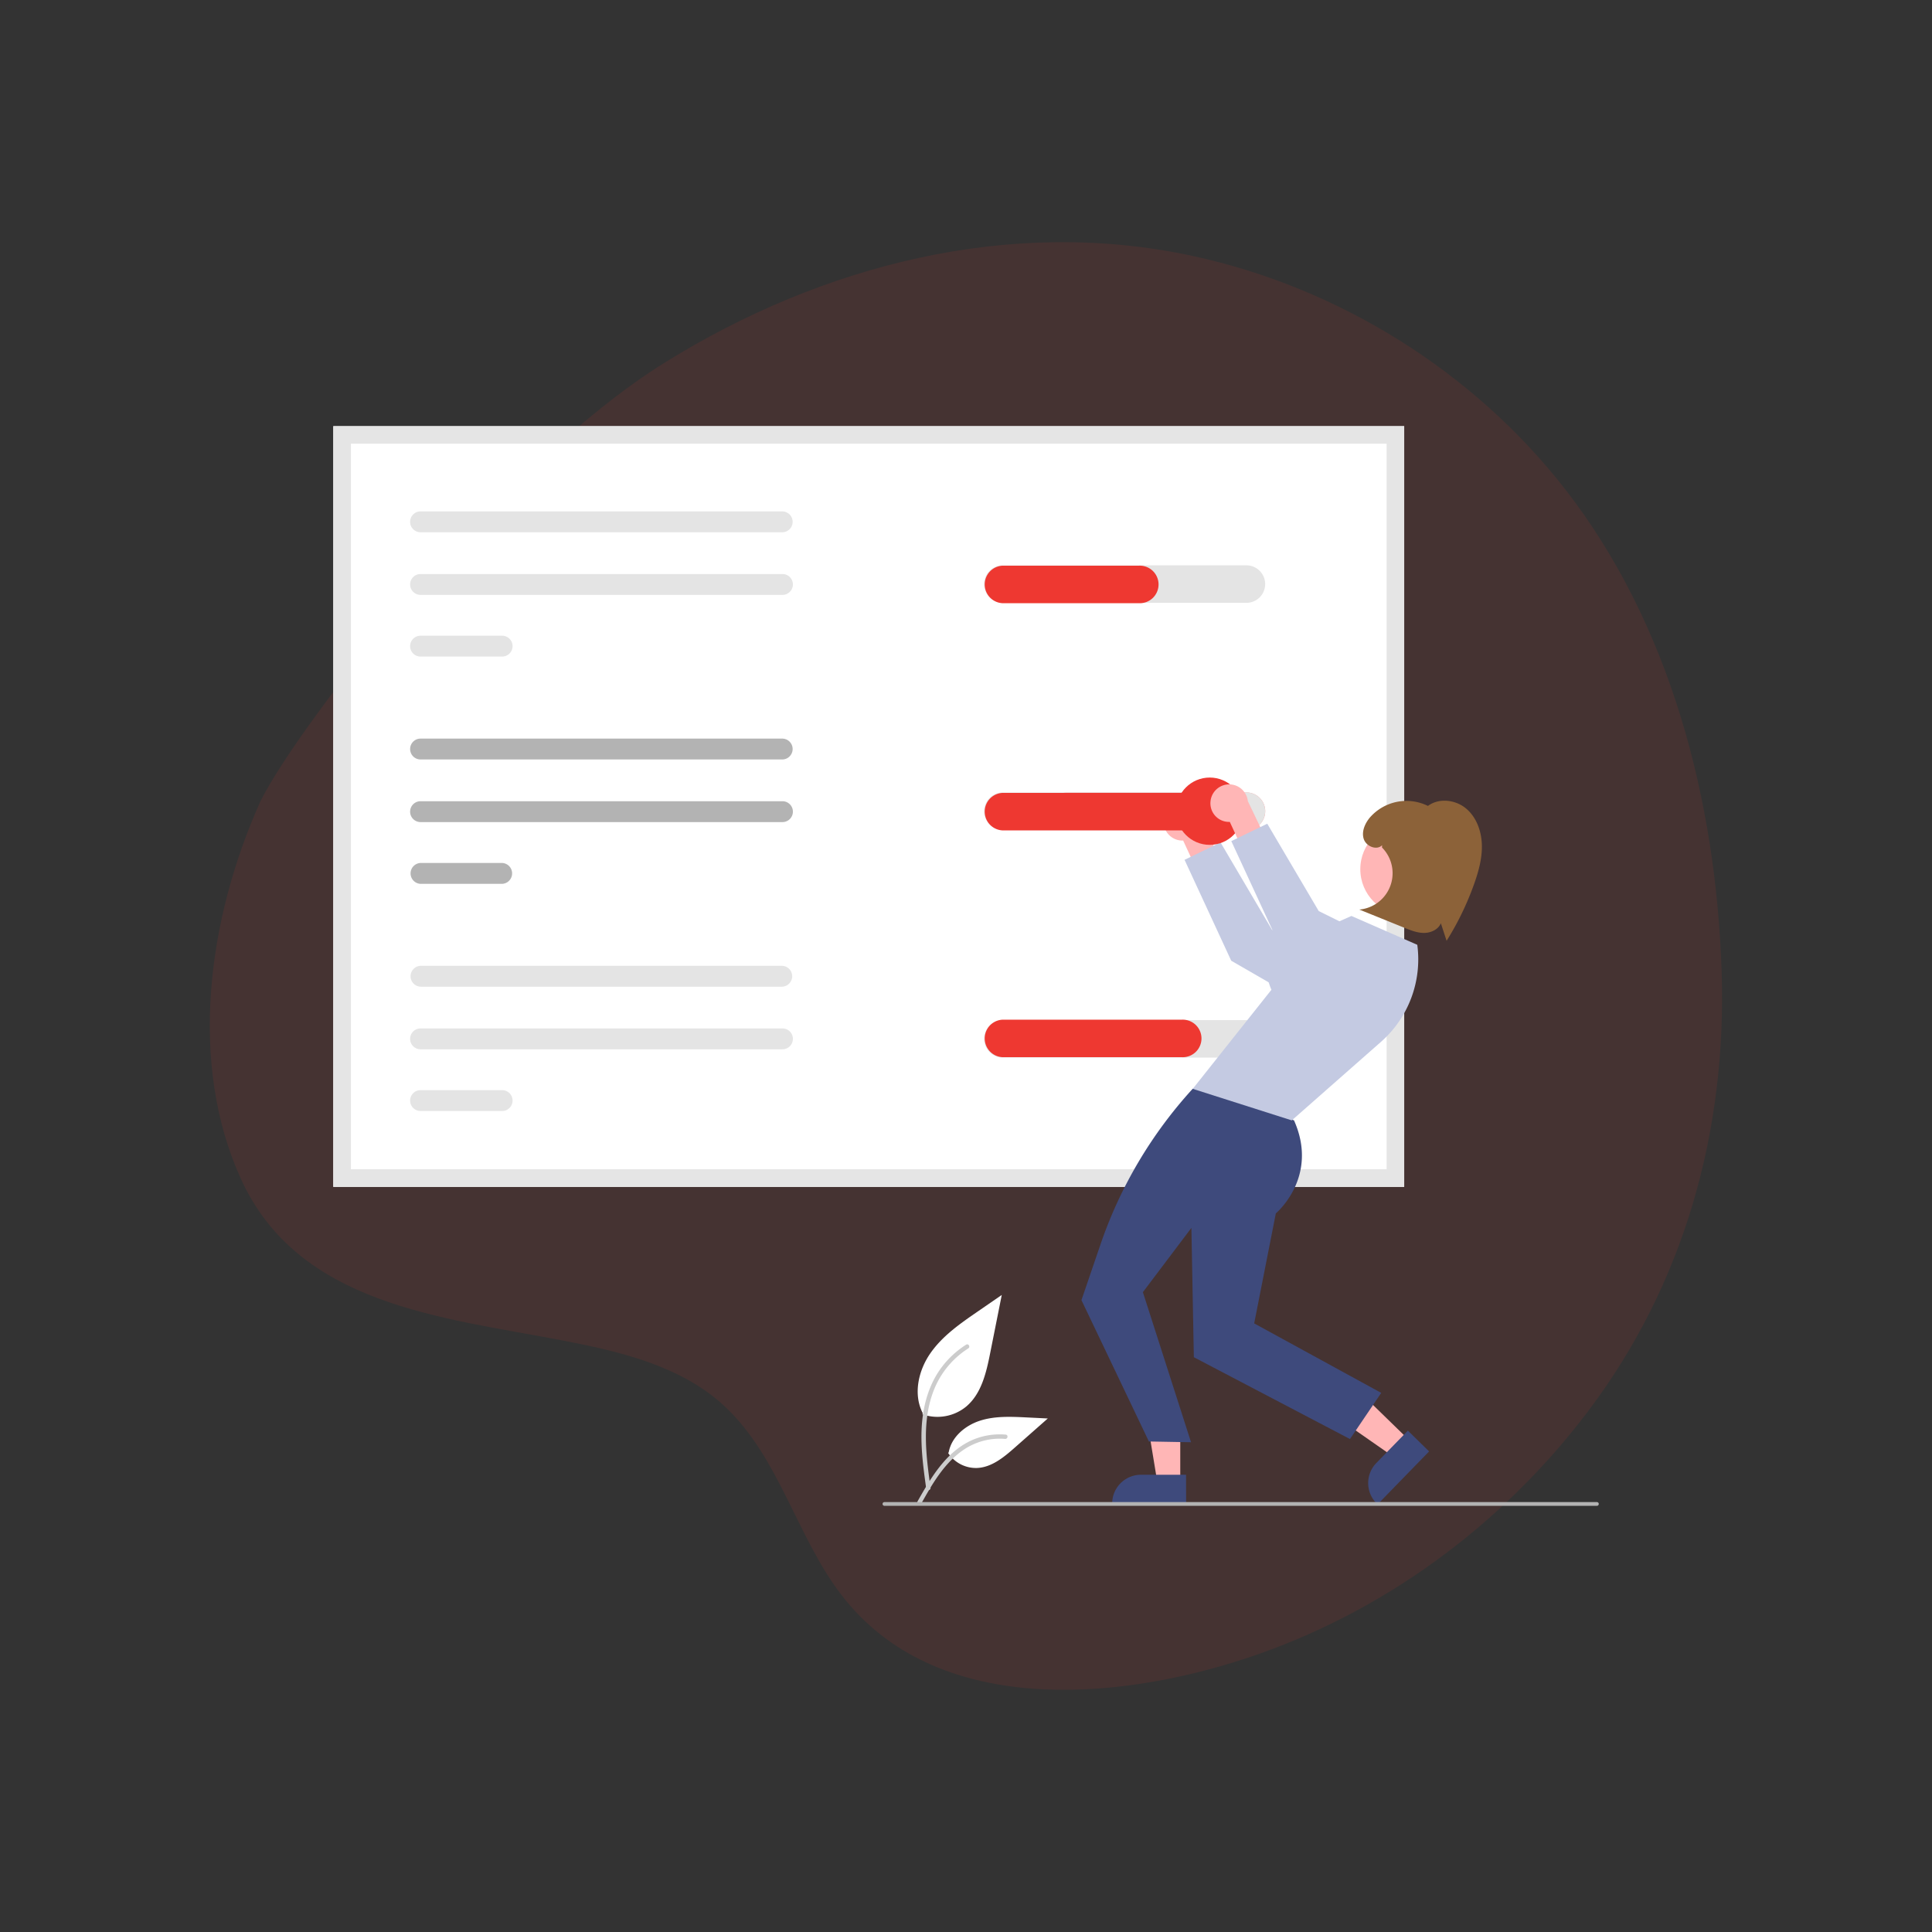 <svg xmlns="http://www.w3.org/2000/svg" viewBox="0 0 900 900"><rect x="0" y="0" width="900" height="900" fill="#333333" stroke="none"/><defs><style>.cls-1,.cls-12{fill:#ee3831;}.cls-1{opacity:0.1;}.cls-2{fill:#fff;}.cls-3{fill:#ccc;}.cls-4{fill:#b3b3b3;}.cls-5{fill:#e5e5e5;}.cls-6{fill:#f7a19e;}.cls-7{fill:#e4e4e4;}.cls-8{fill:#ffb6b6;}.cls-9{fill:#c4cae2;}.cls-10{fill:#3e4a7c;}.cls-11{fill:#8c6239;}</style></defs><g id="BG"><path class="cls-1" d="M802,452.44c-2.62-79.27-23.72-161.57-73.15-224.89-42.69-54.69-105.41-93.65-173.21-108.31-85.23-18.43-172.83,4.24-245.92,49.64-77,47.84-170.34,168.09-188.44,204.47-24.68,55-33.49,122.07-9.08,175.76,26.72,58.8,93.62,64.55,149.32,75.23,26.71,5.12,55.76,11.72,76.22,30.93,25.35,23.81,33.29,60.38,54.15,87.61,43.67,57,128.1,49.67,189.12,29.46,63.25-21,118.73-61.88,158.79-114.94C784.69,598,804.49,526.51,802,452.44Z"/></g><g id="Layer_2" data-name="Layer 2"><path id="a24dc8e0-63f3-4c57-9da7-8d00cfa1aebe-3240" class="cls-2" d="M429.71,658.83a21.1,21.1,0,0,0,20.37-3.59c7.14-6,9.38-15.85,11.2-25l5.38-27L455.39,611c-8.11,5.58-16.39,11.34-22,19.42s-8.06,19.12-3.55,27.87"/><path id="bc8b2ee0-9ec2-4139-a7e3-e0b1b1382397-3241" class="cls-3" d="M431.46,693.42c-1.42-10.33-2.88-20.8-1.89-31.25.89-9.27,3.72-18.33,9.48-25.76a42.85,42.85,0,0,1,11-10c1.1-.69,2.11,1,1,1.74A40.68,40.68,0,0,0,435,647.63c-3.51,8.92-4.08,18.65-3.47,28.14.36,5.73,1.14,11.43,1.92,17.12a1,1,0,0,1-.7,1.23,1,1,0,0,1-1.24-.7Z"/><path id="a6bcb68f-fec1-4497-88cc-56de52c10faf-3242" class="cls-2" d="M441.67,676.84a15.51,15.51,0,0,0,13.53,7c6.85-.32,12.56-5.1,17.69-9.64l15.21-13.42L478,660.28c-7.24-.35-14.66-.68-21.55,1.56s-13.25,7.6-14.51,14.73"/><path id="a1650e23-bf32-4c95-848c-aacb59e17a01-3243" class="cls-3" d="M427.45,699.36c6.82-12.08,14.75-25.51,28.9-29.8a32.26,32.26,0,0,1,12.16-1.26c1.29.11,1,2.1-.32,2a29.94,29.94,0,0,0-19.4,5.13c-5.47,3.73-9.73,8.91-13.34,14.39-2.21,3.37-4.19,6.87-6.16,10.37C428.65,701.3,426.81,700.49,427.45,699.36Z"/><path class="cls-2" d="M654.13,552.89H155.27V198.53H654.13Z"/><path class="cls-4" d="M195.91,344.07a4.86,4.86,0,0,0,0,9.72H364.38a4.86,4.86,0,0,0,0-9.72Z"/><path class="cls-4" d="M195.91,373.24a4.86,4.86,0,1,0,0,9.72H364.5a4.86,4.86,0,1,0,0-9.72H195.91Z"/><path class="cls-4" d="M195.91,402a4.87,4.87,0,0,0,0,9.73h38a4.87,4.87,0,0,0,0-9.73H195.91Z"/><path class="cls-5" d="M654.13,552.89H155.27V198.53H654.13Zm-490.66-8.2H645.93v-338H163.47Z"/><path class="cls-6" d="M497.17,369.15a8.74,8.74,0,0,0,0,17.48h83.49a8.74,8.74,0,1,0,0-17.48H497.17Z"/><path class="cls-7" d="M195.91,479.08a4.86,4.86,0,1,0,0,9.72H364.5a4.86,4.86,0,1,0,0-9.72H195.91Z"/><path class="cls-7" d="M195.91,507.83a4.86,4.86,0,1,0,0,9.72h38a4.86,4.86,0,0,0,0-9.72H195.91Z"/><path class="cls-7" d="M195.91,449.91a4.87,4.87,0,0,0,0,9.73H364.38a4.87,4.87,0,0,0,0-9.73Z"/><path class="cls-7" d="M195.91,238.23a4.86,4.86,0,0,0,0,9.72H364.38a4.86,4.86,0,0,0,0-9.72Z"/><path class="cls-7" d="M195.91,267.4a4.86,4.86,0,0,0,0,9.72H364.5a4.86,4.86,0,0,0,0-9.72H195.91Z"/><path class="cls-7" d="M195.91,296.14a4.86,4.86,0,1,0,0,9.72h38a4.86,4.86,0,1,0,0-9.72H195.91Z"/><path class="cls-7" d="M467.17,263.35a8.74,8.74,0,0,0,0,17.48H580.62a8.74,8.74,0,1,0,0-17.48H467.17Z"/><path class="cls-7" d="M467.17,369.15a8.74,8.74,0,0,0,0,17.48H580.62a8.74,8.74,0,1,0,0-17.48H467.17Z"/><path class="cls-7" d="M467.17,475.2a8.74,8.74,0,0,0,0,17.48H580.62a8.74,8.74,0,1,0,0-17.48H467.17Z"/><path class="cls-8" d="M542.16,381.68a8.72,8.72,0,0,0,9,9.88l8.33,18,12.19-2.39-12.12-25.3a8.74,8.74,0,0,0-17.35-.22Z"/><polygon class="cls-9" points="626.51 449.92 592.54 433.12 568.56 392.43 551.81 400.54 573.55 447.54 628.49 479.25 626.51 449.92"/><polygon class="cls-8" points="549.81 690.45 539.13 690.45 534.05 659.66 549.81 659.66 549.81 690.45"/><path class="cls-10" d="M552.54,700.8H518.1v-.44A13.4,13.4,0,0,1,531.5,687h21Z"/><polygon class="cls-8" points="656.41 670.86 648.96 678.51 623.36 660.67 634.36 649.38 656.41 670.86"/><path class="cls-10" d="M665.73,676.13l-24,24.67-.31-.3a13.42,13.42,0,0,1-.25-19h0l14.68-15.06Z"/><path class="cls-10" d="M563,507.19h-7.39a206.32,206.32,0,0,0-43,72.63l-8.83,25.83L535.2,671.5l19.63.35L532.4,601.94,555,572l1.14,60.24,72.73,38.12,14.56-21.5-59.18-32.37,10.08-51.24s20.27-16.91,8.47-43.34Z"/><path class="cls-9" d="M660.23,440.13l-30.69-13.44-33.79,15s-9.56,5.44-3.47,19.38l-36.65,46.15,46.13,14.7,41.57-36.6a51.21,51.21,0,0,0,16.9-45.16Z"/><circle class="cls-8" cx="655.08" cy="404.9" r="21.4"/><path class="cls-11" d="M682.79,376.5c-4.91-4-12.53-4.86-17.6-1.07a22.61,22.61,0,0,0-27.12,5.49c-2.28,2.78-3.9,6.54-2.77,9.95s6,5.41,8.53,2.87l-.05,1.05a17,17,0,0,1-10.55,28.92l21,8.49c3,1.2,6,2.41,9.18,2.39s6.57-1.56,7.8-4.49l2.67,8.16a134.35,134.35,0,0,0,12.81-26.43c2.13-6,3.84-12.2,3.61-18.52S687.7,380.5,682.79,376.5Z"/><circle class="cls-12" cx="563.54" cy="377.89" r="15.68"/><path class="cls-8" d="M563.94,373a8.66,8.66,0,0,0,8.95,9.87l8.33,18,12.19-2.39-12.12-25.3a8.74,8.74,0,0,0-17.35-.22Z"/><polygon class="cls-9" points="648.29 441.21 614.32 424.41 590.34 383.72 573.59 391.82 595.33 438.83 650.27 470.54 648.29 441.21"/><path class="cls-4" d="M743.86,701.47H412a.87.87,0,0,1,0-1.74h331.9a.87.87,0,0,1,0,1.74Z"/><path class="cls-12" d="M467.17,475a8.75,8.75,0,0,0,0,17.49h83.48a8.75,8.75,0,1,0,0-17.49H467.17Z"/><path class="cls-12" d="M467.17,369.35a8.75,8.75,0,0,0,0,17.49h83.48a8.75,8.75,0,1,0,0-17.49H467.17Z"/><path class="cls-12" d="M467.17,263.51a8.75,8.75,0,0,0,0,17.49h63.48a8.75,8.75,0,1,0,0-17.49H467.17Z"/></g></svg>